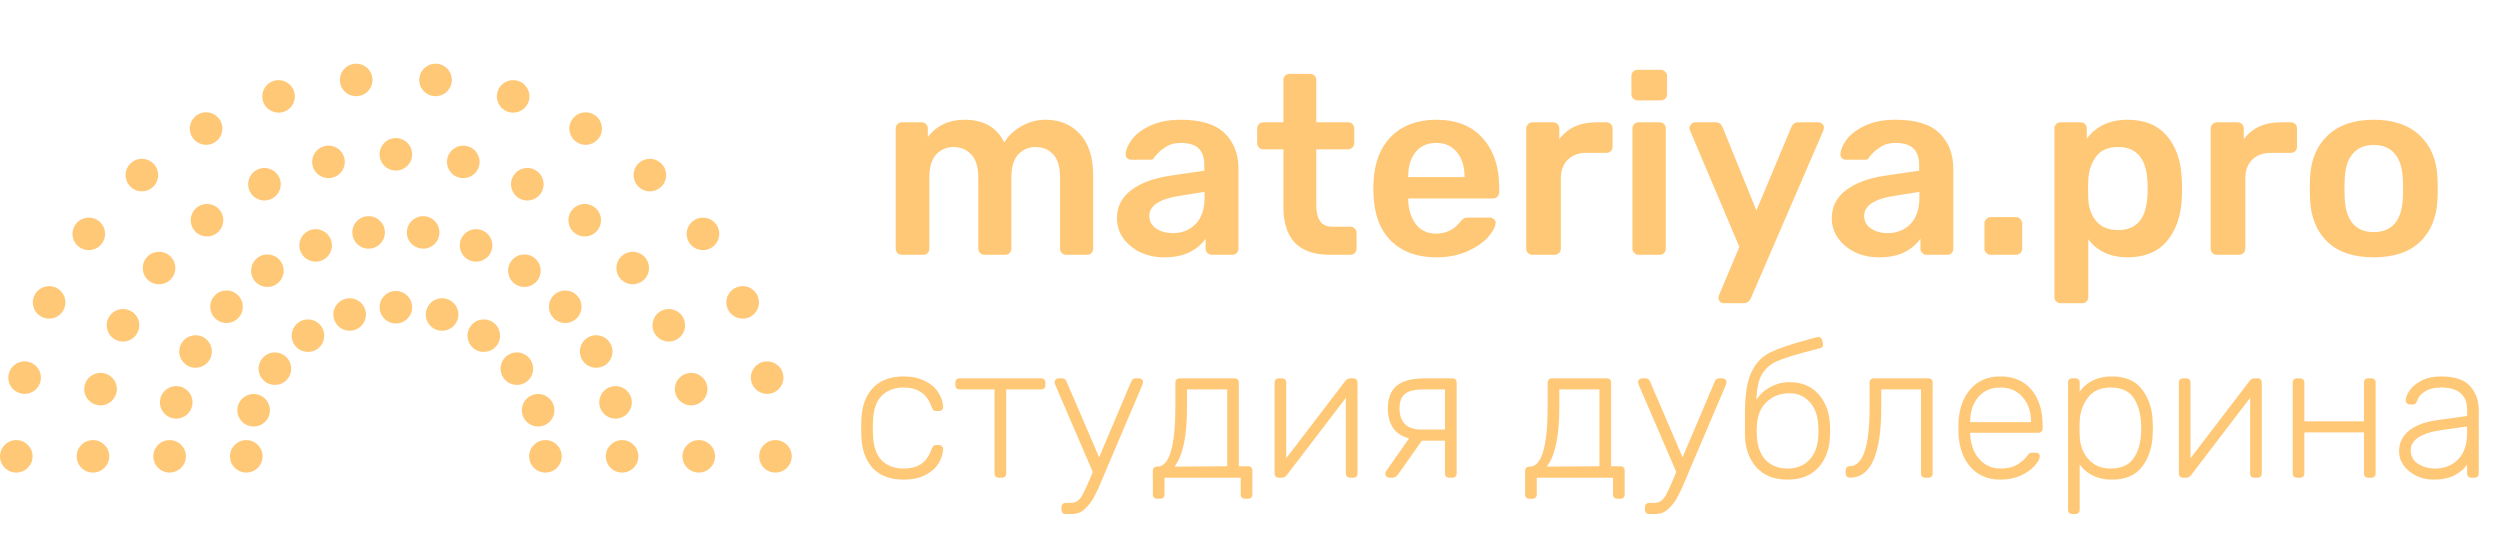 <?xml version="1.0" encoding="UTF-8"?> <svg xmlns="http://www.w3.org/2000/svg" viewBox="0 0 157.00 34.00" data-guides="{&quot;vertical&quot;:[],&quot;horizontal&quot;:[]}"><defs></defs><path fill="#ffc876" stroke="none" fill-opacity="1" stroke-width="1" stroke-opacity="1" color="rgb(51, 51, 51)" id="tSvg459df38980" title="Path 1" d="M48.699 29.678C48.134 29.678 47.676 29.221 47.676 28.658C47.676 28.094 48.134 27.638 48.699 27.638C49.264 27.638 49.722 28.094 49.722 28.658C49.722 29.221 49.264 29.678 48.699 29.678Z"></path><path fill="#ffc876" stroke="none" fill-opacity="1" stroke-width="1" stroke-opacity="1" color="rgb(51, 51, 51)" id="tSvg6bc024eba6" title="Path 2" d="M43.883 29.678C43.318 29.678 42.859 29.221 42.859 28.658C42.859 28.094 43.318 27.638 43.883 27.638C44.448 27.638 44.906 28.094 44.906 28.658C44.906 29.221 44.448 29.678 43.883 29.678Z"></path><path fill="#ffc876" stroke="none" fill-opacity="1" stroke-width="1" stroke-opacity="1" color="rgb(51, 51, 51)" id="tSvg976b23a9be" title="Path 3" d="M39.068 29.678C38.503 29.678 38.045 29.221 38.045 28.658C38.045 28.094 38.503 27.638 39.068 27.638C39.633 27.638 40.091 28.094 40.091 28.658C40.091 29.221 39.633 29.678 39.068 29.678Z"></path><path fill="#ffc876" stroke="none" fill-opacity="1" stroke-width="1" stroke-opacity="1" color="rgb(51, 51, 51)" id="tSvg16e9da6b3e0" title="Path 4" d="M34.254 29.678C33.689 29.678 33.23 29.221 33.23 28.658C33.23 28.094 33.689 27.638 34.254 27.638C34.819 27.638 35.277 28.094 35.277 28.658C35.277 29.221 34.819 29.678 34.254 29.678Z"></path><path fill="#ffc876" stroke="none" fill-opacity="1" stroke-width="1" stroke-opacity="1" color="rgb(51, 51, 51)" id="tSvgb64a299c51" title="Path 5" d="M34.111 26.734C33.573 26.908 32.996 26.615 32.822 26.079C32.647 25.543 32.941 24.968 33.479 24.793C34.016 24.619 34.593 24.913 34.768 25.449C34.942 25.984 34.648 26.56 34.111 26.734Z"></path><path fill="#ffc876" stroke="none" fill-opacity="1" stroke-width="1" stroke-opacity="1" color="rgb(51, 51, 51)" id="tSvg11f5ab46886" title="Path 6" d="M33.062 23.978C32.605 24.309 31.965 24.208 31.633 23.753C31.301 23.297 31.402 22.659 31.859 22.328C32.317 21.997 32.956 22.098 33.288 22.553C33.62 23.009 33.519 23.647 33.062 23.978Z"></path><path fill="#ffc876" stroke="none" fill-opacity="1" stroke-width="1" stroke-opacity="1" color="rgb(51, 51, 51)" id="tSvgb30f0b111e" title="Path 7" d="M31.21 21.681C30.878 22.137 30.238 22.238 29.781 21.907C29.324 21.576 29.223 20.938 29.555 20.482C29.887 20.026 30.527 19.925 30.984 20.256C31.441 20.587 31.543 21.226 31.21 21.681Z"></path><path fill="#ffc876" stroke="none" fill-opacity="1" stroke-width="1" stroke-opacity="1" color="rgb(51, 51, 51)" id="tSvg19114702227" title="Path 8" d="M28.736 20.066C28.562 20.602 27.985 20.895 27.447 20.721C26.91 20.547 26.616 19.972 26.791 19.436C26.965 18.9 27.542 18.607 28.08 18.781C28.617 18.954 28.911 19.53 28.736 20.066Z"></path><path fill="#ffc876" stroke="none" fill-opacity="1" stroke-width="1" stroke-opacity="1" color="rgb(51, 51, 51)" id="tSvg13adfee575c" title="Path 9" d="M25.884 19.293C25.884 19.856 25.426 20.313 24.861 20.313C24.296 20.313 23.838 19.856 23.838 19.293C23.838 18.73 24.296 18.273 24.861 18.273C25.426 18.273 25.884 18.73 25.884 19.293Z"></path><path fill="#ffc876" stroke="none" fill-opacity="1" stroke-width="1" stroke-opacity="1" color="rgb(51, 51, 51)" id="tSvgc05b40ea41" title="Path 10" d="M22.932 19.436C23.107 19.972 22.812 20.547 22.275 20.721C21.737 20.895 21.16 20.602 20.986 20.066C20.811 19.53 21.106 18.954 21.643 18.781C22.18 18.607 22.757 18.9 22.932 19.436Z"></path><path fill="#ffc876" stroke="none" fill-opacity="1" stroke-width="1" stroke-opacity="1" color="rgb(51, 51, 51)" id="tSvg172ea658189" title="Path 11" d="M20.167 20.482C20.499 20.938 20.398 21.576 19.941 21.907C19.484 22.238 18.844 22.137 18.512 21.681C18.18 21.226 18.281 20.587 18.738 20.256C19.195 19.925 19.835 20.026 20.167 20.482Z"></path><path fill="#ffc876" stroke="none" fill-opacity="1" stroke-width="1" stroke-opacity="1" color="rgb(51, 51, 51)" id="tSvg749ec8f616" title="Path 12" d="M17.864 22.328C18.322 22.659 18.423 23.297 18.091 23.753C17.759 24.208 17.119 24.309 16.662 23.978C16.205 23.647 16.104 23.009 16.436 22.553C16.767 22.098 17.408 21.997 17.864 22.328Z"></path><path fill="#ffc876" stroke="none" fill-opacity="1" stroke-width="1" stroke-opacity="1" color="rgb(51, 51, 51)" id="tSvgf3a1648851" title="Path 13" d="M16.244 24.793C16.781 24.968 17.076 25.543 16.901 26.079C16.726 26.615 16.149 26.908 15.611 26.734C15.074 26.56 14.78 25.984 14.955 25.449C15.13 24.913 15.707 24.619 16.244 24.793Z"></path><path fill="#ffc876" stroke="none" fill-opacity="1" stroke-width="1" stroke-opacity="1" color="rgb(51, 51, 51)" id="tSvg125e2a4ba66" title="Path 14" d="M15.467 27.638C16.032 27.638 16.49 28.094 16.49 28.658C16.49 29.221 16.032 29.678 15.467 29.678C14.902 29.678 14.443 29.221 14.443 28.658C14.443 28.094 14.902 27.638 15.467 27.638Z"></path><path fill="#ffc876" stroke="none" fill-opacity="1" stroke-width="1" stroke-opacity="1" color="rgb(51, 51, 51)" id="tSvg764dae16ee" title="Path 15" d="M38.901 26.259C38.352 26.393 37.798 26.06 37.663 25.512C37.528 24.965 37.863 24.413 38.412 24.278C38.96 24.143 39.514 24.478 39.65 25.024C39.785 25.571 39.45 26.124 38.901 26.259Z"></path><path fill="#ffc876" stroke="none" fill-opacity="1" stroke-width="1" stroke-opacity="1" color="rgb(51, 51, 51)" id="tSvg112421309ad" title="Path 16" d="M37.916 22.978C37.416 23.239 36.798 23.047 36.535 22.548C36.273 22.049 36.465 21.433 36.966 21.171C37.466 20.909 38.085 21.101 38.347 21.6C38.61 22.099 38.417 22.715 37.916 22.978Z"></path><path fill="#ffc876" stroke="none" fill-opacity="1" stroke-width="1" stroke-opacity="1" color="rgb(51, 51, 51)" id="tSvgc7290794ca" title="Path 17" d="M36.174 20.028C35.751 20.401 35.105 20.362 34.73 19.941C34.355 19.519 34.394 18.874 34.817 18.501C35.24 18.127 35.887 18.166 36.262 18.587C36.637 19.009 36.597 19.654 36.174 20.028Z"></path><path fill="#ffc876" stroke="none" fill-opacity="1" stroke-width="1" stroke-opacity="1" color="rgb(51, 51, 51)" id="tSvg346f67665f" title="Path 18" d="M33.773 17.579C33.452 18.043 32.815 18.16 32.35 17.839C31.885 17.519 31.768 16.884 32.089 16.42C32.41 15.957 33.048 15.84 33.512 16.16C33.977 16.48 34.094 17.116 33.773 17.579Z"></path><path fill="#ffc876" stroke="none" fill-opacity="1" stroke-width="1" stroke-opacity="1" color="rgb(51, 51, 51)" id="tSvg20f7eb3d9d" title="Path 19" d="M30.855 15.773C30.654 16.3 30.064 16.566 29.536 16.366C29.007 16.166 28.741 15.577 28.942 15.05C29.142 14.523 29.733 14.258 30.261 14.458C30.789 14.658 31.055 15.247 30.855 15.773Z"></path><path fill="#ffc876" stroke="none" fill-opacity="1" stroke-width="1" stroke-opacity="1" color="rgb(51, 51, 51)" id="tSvg16a62142448" title="Path 20" d="M27.59 14.719C27.521 15.278 27.012 15.676 26.45 15.608C25.89 15.54 25.491 15.032 25.558 14.473C25.627 13.913 26.136 13.515 26.697 13.583C27.258 13.651 27.658 14.159 27.59 14.719Z"></path><path fill="#ffc876" stroke="none" fill-opacity="1" stroke-width="1" stroke-opacity="1" color="rgb(51, 51, 51)" id="tSvg115ec85ef23" title="Path 21" d="M24.164 14.473C24.232 15.032 23.833 15.54 23.272 15.608C22.711 15.676 22.201 15.278 22.133 14.719C22.064 14.159 22.464 13.651 23.025 13.583C23.586 13.515 24.096 13.913 24.164 14.473Z"></path><path fill="#ffc876" stroke="none" fill-opacity="1" stroke-width="1" stroke-opacity="1" color="rgb(51, 51, 51)" id="tSvgfa2c3ee6eb" title="Path 22" d="M20.778 15.05C20.979 15.577 20.713 16.166 20.185 16.366C19.657 16.566 19.066 16.3 18.865 15.773C18.665 15.247 18.931 14.658 19.459 14.458C19.988 14.258 20.578 14.523 20.778 15.05Z"></path><path fill="#ffc876" stroke="none" fill-opacity="1" stroke-width="1" stroke-opacity="1" color="rgb(51, 51, 51)" id="tSvgd5898d1500" title="Path 23" d="M17.633 16.42C17.954 16.884 17.837 17.519 17.372 17.839C16.907 18.16 16.27 18.043 15.949 17.579C15.628 17.116 15.745 16.48 16.21 16.16C16.675 15.84 17.312 15.957 17.633 16.42Z"></path><path fill="#ffc876" stroke="none" fill-opacity="1" stroke-width="1" stroke-opacity="1" color="rgb(51, 51, 51)" id="tSvga256ed1fd5" title="Path 24" d="M14.905 18.501C15.328 18.874 15.367 19.519 14.992 19.941C14.618 20.362 13.971 20.401 13.548 20.028C13.125 19.654 13.086 19.009 13.46 18.587C13.835 18.166 14.482 18.127 14.905 18.501Z"></path><path fill="#ffc876" stroke="none" fill-opacity="1" stroke-width="1" stroke-opacity="1" color="rgb(51, 51, 51)" id="tSvgc3636bc1af" title="Path 25" d="M12.757 21.171C13.257 21.433 13.45 22.049 13.187 22.548C12.925 23.047 12.306 23.239 11.806 22.978C11.305 22.715 11.113 22.099 11.375 21.6C11.638 21.101 12.256 20.909 12.757 21.171Z"></path><path fill="#ffc876" stroke="none" fill-opacity="1" stroke-width="1" stroke-opacity="1" color="rgb(51, 51, 51)" id="tSvga8bb0a04a6" title="Path 26" d="M11.311 24.278C11.86 24.413 12.195 24.965 12.06 25.512C11.925 26.06 11.37 26.393 10.822 26.259C10.273 26.124 9.938 25.571 10.073 25.024C10.208 24.478 10.762 24.143 11.311 24.278Z"></path><path fill="#ffc876" stroke="none" fill-opacity="1" stroke-width="1" stroke-opacity="1" color="rgb(51, 51, 51)" id="tSvg11e3dbce106" title="Path 27" d="M10.652 27.638C11.217 27.638 11.675 28.094 11.675 28.658C11.675 29.221 11.217 29.678 10.652 29.678C10.087 29.678 9.629 29.221 9.629 28.658C9.629 28.094 10.087 27.638 10.652 27.638Z"></path><path fill="#ffc876" stroke="none" fill-opacity="1" stroke-width="1" stroke-opacity="1" color="rgb(51, 51, 51)" id="tSvgb78db05fbe" title="Path 28" d="M43.634 25.431C43.083 25.557 42.534 25.214 42.409 24.664C42.283 24.115 42.627 23.568 43.178 23.443C43.73 23.317 44.278 23.661 44.403 24.21C44.529 24.76 44.185 25.306 43.634 25.431Z"></path><path fill="#ffc876" stroke="none" fill-opacity="1" stroke-width="1" stroke-opacity="1" color="rgb(51, 51, 51)" id="tSvgb811fc9666" title="Path 29" d="M42.444 21.347C41.935 21.591 41.324 21.378 41.078 20.87C40.833 20.363 41.047 19.753 41.556 19.509C42.065 19.264 42.677 19.477 42.922 19.985C43.167 20.493 42.953 21.102 42.444 21.347Z"></path><path fill="#ffc876" stroke="none" fill-opacity="1" stroke-width="1" stroke-opacity="1" color="rgb(51, 51, 51)" id="tSvg158d6d6c507" title="Path 30" d="M40.372 17.63C39.93 17.981 39.286 17.909 38.934 17.469C38.582 17.028 38.655 16.386 39.096 16.035C39.538 15.684 40.182 15.756 40.534 16.197C40.886 16.637 40.814 17.279 40.372 17.63Z"></path><path fill="#ffc876" stroke="none" fill-opacity="1" stroke-width="1" stroke-opacity="1" color="rgb(51, 51, 51)" id="tSvg8e55bab4cb" title="Path 31" d="M37.52 14.465C37.168 14.905 36.524 14.977 36.083 14.627C35.641 14.275 35.568 13.633 35.921 13.193C36.273 12.752 36.917 12.68 37.358 13.031C37.8 13.383 37.872 14.024 37.52 14.465Z"></path><path fill="#ffc876" stroke="none" fill-opacity="1" stroke-width="1" stroke-opacity="1" color="rgb(51, 51, 51)" id="tSvg138aa9f7bb1" title="Path 32" d="M34.037 12.012C33.791 12.52 33.18 12.733 32.671 12.489C32.162 12.244 31.948 11.635 32.193 11.127C32.438 10.619 33.05 10.406 33.559 10.65C34.068 10.895 34.282 11.504 34.037 12.012Z"></path><path fill="#ffc876" stroke="none" fill-opacity="1" stroke-width="1" stroke-opacity="1" color="rgb(51, 51, 51)" id="tSvg6e351ff3ff" title="Path 33" d="M30.091 10.394C29.965 10.943 29.417 11.286 28.866 11.161C28.315 11.036 27.971 10.489 28.096 9.939C28.222 9.39 28.771 9.047 29.321 9.172C29.872 9.298 30.217 9.844 30.091 10.394Z"></path><path fill="#ffc876" stroke="none" fill-opacity="1" stroke-width="1" stroke-opacity="1" color="rgb(51, 51, 51)" id="tSvgc949fa9b2f" title="Path 34" d="M25.884 9.691C25.884 10.255 25.426 10.711 24.861 10.711C24.296 10.711 23.838 10.255 23.838 9.691C23.838 9.127 24.296 8.671 24.861 8.671C25.426 8.671 25.884 9.127 25.884 9.691Z"></path><path fill="#ffc876" stroke="none" fill-opacity="1" stroke-width="1" stroke-opacity="1" color="rgb(51, 51, 51)" id="tSvg11073080791" title="Path 35" d="M21.626 9.939C21.752 10.489 21.407 11.036 20.856 11.161C20.305 11.286 19.757 10.943 19.631 10.394C19.505 9.844 19.85 9.298 20.401 9.172C20.952 9.047 21.501 9.39 21.626 9.939Z"></path><path fill="#ffc876" stroke="none" fill-opacity="1" stroke-width="1" stroke-opacity="1" color="rgb(51, 51, 51)" id="tSvge54fee7568" title="Path 36" d="M17.529 11.127C17.775 11.635 17.561 12.244 17.052 12.489C16.542 12.733 15.931 12.52 15.685 12.012C15.44 11.504 15.655 10.895 16.164 10.65C16.672 10.406 17.284 10.619 17.529 11.127Z"></path><path fill="#ffc876" stroke="none" fill-opacity="1" stroke-width="1" stroke-opacity="1" color="rgb(51, 51, 51)" id="tSvg5ba112e612" title="Path 37" d="M13.8 13.193C14.152 13.633 14.079 14.275 13.638 14.627C13.196 14.977 12.552 14.905 12.2 14.465C11.848 14.024 11.92 13.383 12.362 13.031C12.804 12.68 13.447 12.752 13.8 13.193Z"></path><path fill="#ffc876" stroke="none" fill-opacity="1" stroke-width="1" stroke-opacity="1" color="rgb(51, 51, 51)" id="tSvg611066cf5d" title="Path 38" d="M10.626 16.035C11.068 16.386 11.14 17.028 10.788 17.469C10.436 17.909 9.792 17.981 9.35 17.63C8.909 17.279 8.836 16.637 9.188 16.197C9.54 15.756 10.184 15.684 10.626 16.035Z"></path><path fill="#ffc876" stroke="none" fill-opacity="1" stroke-width="1" stroke-opacity="1" color="rgb(51, 51, 51)" id="tSvga5a1f66a07" title="Path 39" d="M8.167 19.509C8.675 19.753 8.89 20.363 8.644 20.87C8.399 21.378 7.787 21.591 7.279 21.347C6.77 21.102 6.556 20.493 6.801 19.985C7.046 19.477 7.657 19.264 8.167 19.509Z"></path><path fill="#ffc876" stroke="none" fill-opacity="1" stroke-width="1" stroke-opacity="1" color="rgb(51, 51, 51)" id="tSvg1775ed7e864" title="Path 40" d="M6.542 23.443C7.093 23.568 7.438 24.115 7.312 24.664C7.186 25.214 6.638 25.557 6.087 25.431C5.536 25.306 5.191 24.76 5.317 24.21C5.442 23.661 5.991 23.317 6.542 23.443Z"></path><path fill="#ffc876" stroke="none" fill-opacity="1" stroke-width="1" stroke-opacity="1" color="rgb(51, 51, 51)" id="tSvg861a767ce5" title="Path 41" d="M5.837 27.638C6.402 27.638 6.861 28.094 6.861 28.658C6.861 29.221 6.402 29.678 5.837 29.678C5.272 29.678 4.814 29.221 4.814 28.658C4.814 28.094 5.272 27.638 5.837 27.638Z"></path><path fill="#ffc876" stroke="none" fill-opacity="1" stroke-width="1" stroke-opacity="1" color="rgb(51, 51, 51)" id="tSvgd81c99569d" title="Path 42" d="M48.391 24.713C47.838 24.83 47.295 24.479 47.177 23.927C47.059 23.377 47.412 22.835 47.965 22.718C48.518 22.601 49.061 22.952 49.178 23.504C49.296 24.054 48.943 24.596 48.391 24.713Z"></path><path fill="#ffc876" stroke="none" fill-opacity="1" stroke-width="1" stroke-opacity="1" color="rgb(51, 51, 51)" id="tSvg9305cdb19f" title="Path 43" d="M47.055 19.922C46.538 20.151 45.934 19.92 45.704 19.405C45.474 18.89 45.706 18.287 46.223 18.058C46.739 17.829 47.343 18.06 47.573 18.575C47.803 19.09 47.571 19.693 47.055 19.922Z"></path><path fill="#ffc876" stroke="none" fill-opacity="1" stroke-width="1" stroke-opacity="1" color="rgb(51, 51, 51)" id="tSvg3c0e79c2c0" title="Path 44" d="M44.747 15.513C44.29 15.844 43.651 15.743 43.319 15.287C42.986 14.831 43.087 14.193 43.545 13.862C44.002 13.531 44.642 13.632 44.974 14.088C45.306 14.543 45.205 15.181 44.747 15.513Z"></path><path fill="#ffc876" stroke="none" fill-opacity="1" stroke-width="1" stroke-opacity="1" color="rgb(51, 51, 51)" id="tSvg16b9349bf5c" title="Path 45" d="M41.572 11.677C41.194 12.096 40.547 12.13 40.127 11.753C39.708 11.376 39.674 10.731 40.051 10.312C40.43 9.893 41.077 9.86 41.497 10.237C41.917 10.613 41.95 11.259 41.572 11.677Z"></path><path fill="#ffc876" stroke="none" fill-opacity="1" stroke-width="1" stroke-opacity="1" color="rgb(51, 51, 51)" id="tSvg8f6eb8949c" title="Path 46" d="M37.665 8.584C37.383 9.072 36.757 9.239 36.267 8.957C35.778 8.676 35.611 8.052 35.893 7.564C36.176 7.076 36.801 6.909 37.29 7.19C37.78 7.472 37.948 8.096 37.665 8.584Z"></path><path fill="#ffc876" stroke="none" fill-opacity="1" stroke-width="1" stroke-opacity="1" color="rgb(51, 51, 51)" id="tSvg1255e1b4c6" title="Path 47" d="M33.2 6.369C33.025 6.904 32.448 7.198 31.91 7.024C31.373 6.85 31.079 6.274 31.253 5.739C31.428 5.203 32.005 4.91 32.542 5.083C33.08 5.258 33.374 5.833 33.2 6.369Z"></path><path fill="#ffc876" stroke="none" fill-opacity="1" stroke-width="1" stroke-opacity="1" color="rgb(51, 51, 51)" id="tSvgbdf8c4a620" title="Path 48" d="M28.371 5.127C28.311 5.687 27.808 6.094 27.246 6.034C26.684 5.976 26.276 5.474 26.336 4.913C26.395 4.353 26.898 3.947 27.46 4.006C28.022 4.064 28.43 4.566 28.371 5.127Z"></path><path fill="#ffc876" stroke="none" fill-opacity="1" stroke-width="1" stroke-opacity="1" color="rgb(51, 51, 51)" id="tSvg11ee2398a61" title="Path 49" d="M23.386 4.913C23.445 5.474 23.037 5.976 22.475 6.034C21.913 6.094 21.41 5.687 21.351 5.127C21.292 4.566 21.7 4.064 22.262 4.006C22.824 3.947 23.327 4.353 23.386 4.913Z"></path><path fill="#ffc876" stroke="none" fill-opacity="1" stroke-width="1" stroke-opacity="1" color="rgb(51, 51, 51)" id="tSvg18eda824279" title="Path 50" d="M18.467 5.739C18.642 6.274 18.348 6.85 17.811 7.024C17.273 7.198 16.696 6.904 16.521 6.369C16.346 5.833 16.641 5.258 17.178 5.083C17.716 4.91 18.293 5.203 18.467 5.739Z"></path><path fill="#ffc876" stroke="none" fill-opacity="1" stroke-width="1" stroke-opacity="1" color="rgb(51, 51, 51)" id="tSvg17e9e7d42e1" title="Path 51" d="M13.829 7.564C14.112 8.052 13.944 8.676 13.455 8.957C12.965 9.239 12.34 9.072 12.057 8.584C11.774 8.096 11.942 7.472 12.432 7.19C12.921 6.909 13.547 7.076 13.829 7.564Z"></path><path fill="#ffc876" stroke="none" fill-opacity="1" stroke-width="1" stroke-opacity="1" color="rgb(51, 51, 51)" id="tSvg17e50335d6" title="Path 52" d="M9.67 10.312C10.049 10.731 10.015 11.376 9.595 11.753C9.175 12.13 8.528 12.096 8.149 11.677C7.771 11.259 7.805 10.613 8.226 10.237C8.645 9.86 9.292 9.893 9.67 10.312Z"></path><path fill="#ffc876" stroke="none" fill-opacity="1" stroke-width="1" stroke-opacity="1" color="rgb(51, 51, 51)" id="tSvgd66f1c86fd" title="Path 53" d="M6.177 13.862C6.635 14.193 6.736 14.831 6.404 15.287C6.072 15.743 5.432 15.844 4.975 15.513C4.517 15.181 4.416 14.543 4.748 14.088C5.08 13.632 5.72 13.531 6.177 13.862Z"></path><path fill="#ffc876" stroke="none" fill-opacity="1" stroke-width="1" stroke-opacity="1" color="rgb(51, 51, 51)" id="tSvg107363e76f1" title="Path 54" d="M3.5 18.058C4.016 18.287 4.249 18.89 4.018 19.405C3.789 19.92 3.184 20.151 2.668 19.922C2.152 19.693 1.919 19.09 2.149 18.575C2.379 18.06 2.984 17.829 3.5 18.058Z"></path><path fill="#ffc876" stroke="none" fill-opacity="1" stroke-width="1" stroke-opacity="1" color="rgb(51, 51, 51)" id="tSvge7ecee52a4" title="Path 55" d="M1.758 22.718C2.31 22.835 2.663 23.377 2.546 23.927C2.428 24.479 1.885 24.83 1.332 24.713C0.779 24.596 0.427 24.054 0.544 23.504C0.662 22.952 1.205 22.601 1.758 22.718Z"></path><path fill="#ffc876" stroke="none" fill-opacity="1" stroke-width="1" stroke-opacity="1" color="rgb(51, 51, 51)" id="tSvg584f97ba4c" title="Path 56" d="M1.023 27.638C1.589 27.638 2.046 28.094 2.046 28.658C2.046 29.221 1.589 29.678 1.023 29.678C0.458 29.678 0 29.221 0 28.658C0 28.094 0.458 27.638 1.023 27.638Z"></path><path fill="#ffc876" stroke="none" fill-opacity="1" stroke-width="1" stroke-opacity="1" color="rgb(51, 51, 51)" id="tSvgb2e1ed0596" title="Path 57" d="M56.635 16C56.529 16 56.438 15.963 56.363 15.888C56.289 15.813 56.251 15.723 56.251 15.616C56.251 13.099 56.251 10.581 56.251 8.064C56.251 7.957 56.289 7.867 56.363 7.792C56.438 7.717 56.529 7.68 56.635 7.68C57.051 7.68 57.467 7.68 57.883 7.68C57.99 7.68 58.081 7.717 58.155 7.792C58.23 7.867 58.267 7.957 58.267 8.064C58.267 8.245 58.267 8.427 58.267 8.608C58.822 7.883 59.595 7.52 60.587 7.52C61.771 7.52 62.598 7.995 63.067 8.944C63.323 8.517 63.686 8.176 64.155 7.92C64.625 7.653 65.131 7.52 65.675 7.52C66.55 7.52 67.265 7.819 67.819 8.416C68.374 9.013 68.651 9.883 68.651 11.024C68.651 12.555 68.651 14.085 68.651 15.616C68.651 15.723 68.614 15.813 68.539 15.888C68.475 15.963 68.385 16 68.267 16C67.83 16 67.393 16 66.955 16C66.849 16 66.758 15.963 66.683 15.888C66.609 15.813 66.571 15.723 66.571 15.616C66.571 14.128 66.571 12.64 66.571 11.152C66.571 10.48 66.427 9.995 66.139 9.696C65.862 9.387 65.489 9.232 65.019 9.232C64.603 9.232 64.246 9.387 63.947 9.696C63.659 10.005 63.515 10.491 63.515 11.152C63.515 12.64 63.515 14.128 63.515 15.616C63.515 15.723 63.478 15.813 63.403 15.888C63.329 15.963 63.238 16 63.131 16C62.694 16 62.257 16 61.819 16C61.713 16 61.622 15.963 61.547 15.888C61.473 15.813 61.435 15.723 61.435 15.616C61.435 14.128 61.435 12.64 61.435 11.152C61.435 10.48 61.286 9.995 60.987 9.696C60.699 9.387 60.331 9.232 59.883 9.232C59.457 9.232 59.094 9.387 58.795 9.696C58.507 10.005 58.363 10.491 58.363 11.152C58.363 12.64 58.363 14.128 58.363 15.616C58.363 15.723 58.326 15.813 58.251 15.888C58.177 15.963 58.086 16 57.979 16C57.531 16 57.083 16 56.635 16ZM73.105 16.16C72.561 16.16 72.059 16.053 71.601 15.84C71.153 15.616 70.796 15.317 70.529 14.944C70.273 14.571 70.145 14.16 70.145 13.712C70.145 12.987 70.438 12.4 71.025 11.952C71.612 11.504 72.417 11.2 73.441 11.04C74.171 10.933 74.902 10.827 75.633 10.72C75.633 10.608 75.633 10.496 75.633 10.384C75.633 9.915 75.516 9.563 75.281 9.328C75.046 9.093 74.668 8.976 74.145 8.976C73.793 8.976 73.505 9.045 73.281 9.184C73.067 9.312 72.897 9.44 72.769 9.568C72.641 9.707 72.555 9.797 72.513 9.84C72.47 9.968 72.39 10.032 72.273 10.032C71.862 10.032 71.451 10.032 71.041 10.032C70.945 10.032 70.859 10 70.785 9.936C70.721 9.872 70.689 9.787 70.689 9.68C70.7 9.413 70.828 9.109 71.073 8.768C71.329 8.427 71.718 8.133 72.241 7.888C72.763 7.643 73.403 7.52 74.161 7.52C75.419 7.52 76.337 7.803 76.913 8.368C77.489 8.933 77.777 9.675 77.777 10.592C77.777 12.267 77.777 13.941 77.777 15.616C77.777 15.723 77.74 15.813 77.665 15.888C77.601 15.963 77.51 16 77.393 16C76.961 16 76.529 16 76.097 16C75.99 16 75.9 15.963 75.825 15.888C75.75 15.813 75.713 15.723 75.713 15.616C75.713 15.408 75.713 15.2 75.713 14.992C75.478 15.333 75.142 15.616 74.705 15.84C74.278 16.053 73.745 16.16 73.105 16.16ZM73.649 14.64C74.236 14.64 74.716 14.448 75.089 14.064C75.462 13.68 75.649 13.12 75.649 12.384C75.649 12.272 75.649 12.16 75.649 12.048C75.115 12.133 74.582 12.219 74.049 12.304C73.43 12.4 72.961 12.555 72.641 12.768C72.332 12.981 72.177 13.243 72.177 13.552C72.177 13.893 72.321 14.16 72.609 14.352C72.897 14.544 73.243 14.64 73.649 14.64ZM83.511 16C82.541 16 81.81 15.749 81.319 15.248C80.839 14.736 80.599 13.989 80.599 13.008C80.599 11.797 80.599 10.587 80.599 9.376C80.178 9.376 79.757 9.376 79.335 9.376C79.229 9.376 79.138 9.339 79.063 9.264C78.989 9.179 78.951 9.083 78.951 8.976C78.951 8.672 78.951 8.368 78.951 8.064C78.951 7.957 78.989 7.867 79.063 7.792C79.138 7.717 79.229 7.68 79.335 7.68C79.757 7.68 80.178 7.68 80.599 7.68C80.599 6.795 80.599 5.909 80.599 5.024C80.599 4.907 80.637 4.816 80.711 4.752C80.786 4.677 80.877 4.64 80.983 4.64C81.415 4.64 81.847 4.64 82.279 4.64C82.397 4.64 82.487 4.677 82.551 4.752C82.626 4.816 82.663 4.907 82.663 5.024C82.663 5.909 82.663 6.795 82.663 7.68C83.33 7.68 83.997 7.68 84.663 7.68C84.781 7.68 84.871 7.717 84.935 7.792C85.01 7.856 85.047 7.947 85.047 8.064C85.047 8.368 85.047 8.672 85.047 8.976C85.047 9.093 85.01 9.189 84.935 9.264C84.861 9.339 84.77 9.376 84.663 9.376C83.997 9.376 83.33 9.376 82.663 9.376C82.663 10.533 82.663 11.691 82.663 12.848C82.663 13.307 82.743 13.653 82.903 13.888C83.063 14.123 83.33 14.24 83.703 14.24C84.071 14.24 84.439 14.24 84.807 14.24C84.914 14.24 85.005 14.277 85.079 14.352C85.154 14.427 85.191 14.517 85.191 14.624C85.191 14.955 85.191 15.285 85.191 15.616C85.191 15.723 85.154 15.813 85.079 15.888C85.015 15.963 84.925 16 84.807 16C84.375 16 83.943 16 83.511 16ZM90.195 16.16C89.011 16.16 88.067 15.819 87.363 15.136C86.669 14.443 86.301 13.472 86.259 12.224C86.253 12.091 86.248 11.957 86.243 11.824C86.248 11.691 86.253 11.557 86.259 11.424C86.312 10.208 86.685 9.253 87.379 8.56C88.083 7.867 89.021 7.52 90.195 7.52C91.453 7.52 92.424 7.904 93.107 8.672C93.8 9.44 94.147 10.464 94.147 11.744C94.147 11.856 94.147 11.968 94.147 12.08C94.147 12.187 94.109 12.277 94.035 12.352C93.96 12.427 93.864 12.464 93.747 12.464C91.976 12.464 90.205 12.464 88.435 12.464C88.435 12.507 88.435 12.549 88.435 12.592C88.456 13.179 88.616 13.675 88.915 14.08C89.224 14.475 89.645 14.672 90.179 14.672C90.808 14.672 91.315 14.427 91.699 13.936C91.795 13.819 91.869 13.744 91.923 13.712C91.987 13.68 92.077 13.664 92.195 13.664C92.653 13.664 93.112 13.664 93.571 13.664C93.667 13.664 93.747 13.696 93.811 13.76C93.885 13.813 93.923 13.883 93.923 13.968C93.923 14.224 93.768 14.528 93.459 14.88C93.16 15.221 92.728 15.52 92.163 15.776C91.597 16.032 90.941 16.16 90.195 16.16ZM91.971 11.12C91.971 11.104 91.971 11.088 91.971 11.072C91.971 10.443 91.811 9.936 91.491 9.552C91.181 9.168 90.749 8.976 90.195 8.976C89.64 8.976 89.208 9.168 88.899 9.552C88.589 9.936 88.435 10.443 88.435 11.072C88.435 11.088 88.435 11.104 88.435 11.12C89.613 11.12 90.792 11.12 91.971 11.12ZM96.229 16C96.122 16 96.032 15.963 95.957 15.888C95.882 15.813 95.845 15.723 95.845 15.616C95.845 13.104 95.845 10.592 95.845 8.08C95.845 7.973 95.882 7.883 95.957 7.808C96.032 7.723 96.122 7.68 96.229 7.68C96.661 7.68 97.093 7.68 97.525 7.68C97.642 7.68 97.738 7.717 97.813 7.792C97.888 7.867 97.925 7.963 97.925 8.08C97.925 8.299 97.925 8.517 97.925 8.736C98.181 8.395 98.501 8.133 98.885 7.952C99.28 7.771 99.728 7.68 100.229 7.68C100.448 7.68 100.666 7.68 100.885 7.68C101.002 7.68 101.093 7.717 101.157 7.792C101.232 7.856 101.269 7.947 101.269 8.064C101.269 8.448 101.269 8.832 101.269 9.216C101.269 9.323 101.232 9.413 101.157 9.488C101.093 9.563 101.002 9.6 100.885 9.6C100.469 9.6 100.053 9.6 99.637 9.6C99.136 9.6 98.741 9.744 98.453 10.032C98.165 10.32 98.021 10.715 98.021 11.216C98.021 12.683 98.021 14.149 98.021 15.616C98.021 15.723 97.984 15.813 97.909 15.888C97.834 15.963 97.738 16 97.621 16C97.157 16 96.693 16 96.229 16ZM102.837 6.304C102.73 6.304 102.64 6.267 102.565 6.192C102.49 6.117 102.453 6.027 102.453 5.92C102.453 5.536 102.453 5.152 102.453 4.768C102.453 4.661 102.49 4.571 102.565 4.496C102.64 4.421 102.73 4.384 102.837 4.384C103.322 4.384 103.808 4.384 104.293 4.384C104.4 4.384 104.49 4.421 104.565 4.496C104.65 4.571 104.693 4.661 104.693 4.768C104.693 5.152 104.693 5.536 104.693 5.92C104.693 6.027 104.656 6.117 104.581 6.192C104.506 6.267 104.41 6.304 104.293 6.304C103.808 6.304 103.322 6.304 102.837 6.304ZM102.901 16C102.794 16 102.704 15.963 102.629 15.888C102.554 15.813 102.517 15.723 102.517 15.616C102.517 13.099 102.517 10.581 102.517 8.064C102.517 7.957 102.554 7.867 102.629 7.792C102.704 7.717 102.794 7.68 102.901 7.68C103.344 7.68 103.786 7.68 104.229 7.68C104.346 7.68 104.437 7.717 104.501 7.792C104.576 7.856 104.613 7.947 104.613 8.064C104.613 10.581 104.613 13.099 104.613 15.616C104.613 15.723 104.576 15.813 104.501 15.888C104.437 15.963 104.346 16 104.229 16C103.786 16 103.344 16 102.901 16ZM108.24 19.04C108.154 19.04 108.08 19.008 108.016 18.944C107.952 18.88 107.92 18.805 107.92 18.72C107.92 18.624 107.941 18.539 107.984 18.464C108.4 17.477 108.816 16.491 109.232 15.504C108.208 13.088 107.184 10.672 106.16 8.256C106.117 8.16 106.096 8.085 106.096 8.032C106.106 7.936 106.144 7.856 106.208 7.792C106.272 7.717 106.352 7.68 106.448 7.68C106.88 7.68 107.312 7.68 107.744 7.68C107.946 7.68 108.09 7.781 108.176 7.984C108.885 9.728 109.595 11.472 110.304 13.216C111.035 11.472 111.765 9.728 112.496 7.984C112.581 7.781 112.725 7.68 112.928 7.68C113.355 7.68 113.781 7.68 114.208 7.68C114.293 7.68 114.368 7.712 114.432 7.776C114.506 7.84 114.544 7.915 114.544 8C114.544 8.075 114.522 8.16 114.48 8.256C112.971 11.749 111.461 15.243 109.952 18.736C109.856 18.939 109.706 19.04 109.504 19.04C109.083 19.04 108.661 19.04 108.24 19.04ZM117.995 16.16C117.451 16.16 116.95 16.053 116.491 15.84C116.043 15.616 115.686 15.317 115.419 14.944C115.163 14.571 115.035 14.16 115.035 13.712C115.035 12.987 115.329 12.4 115.915 11.952C116.502 11.504 117.307 11.2 118.331 11.04C119.062 10.933 119.792 10.827 120.523 10.72C120.523 10.608 120.523 10.496 120.523 10.384C120.523 9.915 120.406 9.563 120.171 9.328C119.937 9.093 119.558 8.976 119.035 8.976C118.683 8.976 118.395 9.045 118.171 9.184C117.958 9.312 117.787 9.44 117.659 9.568C117.531 9.707 117.446 9.797 117.403 9.84C117.361 9.968 117.281 10.032 117.163 10.032C116.752 10.032 116.342 10.032 115.931 10.032C115.835 10.032 115.75 10 115.675 9.936C115.611 9.872 115.579 9.787 115.579 9.68C115.59 9.413 115.718 9.109 115.963 8.768C116.219 8.427 116.609 8.133 117.131 7.888C117.654 7.643 118.294 7.52 119.051 7.52C120.31 7.52 121.227 7.803 121.803 8.368C122.379 8.933 122.667 9.675 122.667 10.592C122.667 12.267 122.667 13.941 122.667 15.616C122.667 15.723 122.63 15.813 122.555 15.888C122.491 15.963 122.401 16 122.283 16C121.851 16 121.419 16 120.987 16C120.881 16 120.79 15.963 120.715 15.888C120.641 15.813 120.603 15.723 120.603 15.616C120.603 15.408 120.603 15.2 120.603 14.992C120.369 15.333 120.033 15.616 119.595 15.84C119.169 16.053 118.635 16.16 117.995 16.16ZM118.539 14.64C119.126 14.64 119.606 14.448 119.979 14.064C120.353 13.68 120.539 13.12 120.539 12.384C120.539 12.272 120.539 12.16 120.539 12.048C120.006 12.133 119.472 12.219 118.939 12.304C118.321 12.4 117.851 12.555 117.531 12.768C117.222 12.981 117.067 13.243 117.067 13.552C117.067 13.893 117.211 14.16 117.499 14.352C117.787 14.544 118.134 14.64 118.539 14.64ZM125.008 16C124.901 16 124.811 15.963 124.736 15.888C124.661 15.813 124.624 15.723 124.624 15.616C124.624 15.088 124.624 14.56 124.624 14.032C124.624 13.925 124.661 13.835 124.736 13.76C124.811 13.675 124.901 13.632 125.008 13.632C125.541 13.632 126.075 13.632 126.608 13.632C126.715 13.632 126.805 13.675 126.88 13.76C126.955 13.835 126.992 13.925 126.992 14.032C126.992 14.56 126.992 15.088 126.992 15.616C126.992 15.723 126.955 15.813 126.88 15.888C126.805 15.963 126.715 16 126.608 16C126.075 16 125.541 16 125.008 16ZM129.401 19.04C129.295 19.04 129.204 19.003 129.129 18.928C129.055 18.864 129.017 18.773 129.017 18.656C129.017 15.125 129.017 11.595 129.017 8.064C129.017 7.947 129.055 7.856 129.129 7.792C129.204 7.717 129.295 7.68 129.401 7.68C129.822 7.68 130.244 7.68 130.665 7.68C130.783 7.68 130.873 7.717 130.937 7.792C131.012 7.856 131.049 7.947 131.049 8.064C131.049 8.277 131.049 8.491 131.049 8.704C131.647 7.915 132.5 7.52 133.609 7.52C134.687 7.52 135.513 7.861 136.089 8.544C136.665 9.216 136.975 10.128 137.017 11.28C137.028 11.408 137.033 11.595 137.033 11.84C137.033 12.096 137.028 12.288 137.017 12.416C136.975 13.536 136.665 14.443 136.089 15.136C135.513 15.819 134.687 16.16 133.609 16.16C132.532 16.16 131.711 15.781 131.145 15.024C131.145 16.235 131.145 17.445 131.145 18.656C131.145 18.773 131.108 18.864 131.033 18.928C130.969 19.003 130.879 19.04 130.761 19.04C130.308 19.04 129.854 19.04 129.401 19.04ZM133.017 14.448C134.169 14.448 134.783 13.739 134.857 12.32C134.868 12.213 134.873 12.053 134.873 11.84C134.873 11.627 134.868 11.467 134.857 11.36C134.783 9.941 134.169 9.232 133.017 9.232C132.399 9.232 131.94 9.429 131.641 9.824C131.343 10.219 131.177 10.704 131.145 11.28C131.14 11.483 131.134 11.685 131.129 11.888C131.134 12.096 131.14 12.304 131.145 12.512C131.167 13.045 131.332 13.504 131.641 13.888C131.961 14.261 132.42 14.448 133.017 14.448ZM139.213 16C139.107 16 139.016 15.963 138.941 15.888C138.867 15.813 138.829 15.723 138.829 15.616C138.829 13.104 138.829 10.592 138.829 8.08C138.829 7.973 138.867 7.883 138.941 7.808C139.016 7.723 139.107 7.68 139.213 7.68C139.645 7.68 140.077 7.68 140.509 7.68C140.627 7.68 140.723 7.717 140.797 7.792C140.872 7.867 140.909 7.963 140.909 8.08C140.909 8.299 140.909 8.517 140.909 8.736C141.165 8.395 141.485 8.133 141.869 7.952C142.264 7.771 142.712 7.68 143.213 7.68C143.432 7.68 143.65 7.68 143.869 7.68C143.987 7.68 144.077 7.717 144.141 7.792C144.216 7.856 144.253 7.947 144.253 8.064C144.253 8.448 144.253 8.832 144.253 9.216C144.253 9.323 144.216 9.413 144.141 9.488C144.077 9.563 143.987 9.6 143.869 9.6C143.453 9.6 143.037 9.6 142.621 9.6C142.12 9.6 141.725 9.744 141.437 10.032C141.149 10.32 141.005 10.715 141.005 11.216C141.005 12.683 141.005 14.149 141.005 15.616C141.005 15.723 140.968 15.813 140.893 15.888C140.819 15.963 140.723 16 140.605 16C140.141 16 139.677 16 139.213 16ZM149.072 16.16C147.824 16.16 146.859 15.84 146.176 15.2C145.493 14.549 145.125 13.664 145.072 12.544C145.067 12.309 145.061 12.075 145.056 11.84C145.061 11.605 145.067 11.371 145.072 11.136C145.125 10.027 145.499 9.147 146.192 8.496C146.885 7.845 147.845 7.52 149.072 7.52C150.299 7.52 151.259 7.845 151.952 8.496C152.645 9.147 153.019 10.027 153.072 11.136C153.083 11.264 153.088 11.499 153.088 11.84C153.088 12.181 153.083 12.416 153.072 12.544C153.019 13.664 152.651 14.549 151.968 15.2C151.285 15.84 150.32 16.16 149.072 16.16ZM149.072 14.576C149.637 14.576 150.075 14.4 150.384 14.048C150.693 13.685 150.864 13.157 150.896 12.464C150.907 12.357 150.912 12.149 150.912 11.84C150.912 11.531 150.907 11.323 150.896 11.216C150.864 10.523 150.693 10 150.384 9.648C150.075 9.285 149.637 9.104 149.072 9.104C148.507 9.104 148.069 9.285 147.76 9.648C147.451 10 147.28 10.523 147.248 11.216C147.243 11.424 147.237 11.632 147.232 11.84C147.237 12.048 147.243 12.256 147.248 12.464C147.28 13.157 147.451 13.685 147.76 14.048C148.069 14.4 148.507 14.576 149.072 14.576Z"></path><path fill="#ffc876" stroke="none" fill-opacity="1" stroke-width="1" stroke-opacity="1" color="rgb(51, 51, 51)" id="tSvga436527bd5" title="Path 58" d="M56.744 30.12C55.912 30.12 55.268 29.88 54.812 29.4C54.356 28.912 54.116 28.232 54.092 27.36C54.088 27.2 54.084 27.04 54.08 26.88C54.084 26.72 54.088 26.56 54.092 26.4C54.116 25.528 54.356 24.852 54.812 24.372C55.268 23.884 55.912 23.64 56.744 23.64C57.272 23.64 57.72 23.736 58.088 23.928C58.464 24.112 58.744 24.352 58.928 24.648C59.112 24.936 59.212 25.236 59.228 25.548C59.236 25.62 59.212 25.684 59.156 25.74C59.1 25.788 59.036 25.812 58.964 25.812C58.908 25.812 58.852 25.812 58.796 25.812C58.716 25.812 58.656 25.796 58.616 25.764C58.584 25.724 58.548 25.656 58.508 25.56C58.348 25.12 58.124 24.808 57.836 24.624C57.548 24.432 57.184 24.336 56.744 24.336C56.168 24.336 55.708 24.512 55.364 24.864C55.028 25.208 54.848 25.74 54.824 26.46C54.82 26.6 54.816 26.74 54.812 26.88C54.816 27.02 54.82 27.16 54.824 27.3C54.848 28.02 55.028 28.556 55.364 28.908C55.708 29.252 56.168 29.424 56.744 29.424C57.184 29.424 57.548 29.332 57.836 29.148C58.124 28.956 58.348 28.64 58.508 28.2C58.548 28.104 58.584 28.04 58.616 28.008C58.656 27.968 58.716 27.948 58.796 27.948C58.852 27.948 58.908 27.948 58.964 27.948C59.036 27.948 59.1 27.976 59.156 28.032C59.212 28.08 59.236 28.14 59.228 28.212C59.212 28.524 59.112 28.828 58.928 29.124C58.744 29.412 58.464 29.652 58.088 29.844C57.72 30.028 57.272 30.12 56.744 30.12ZM62.722 30C62.642 30 62.578 29.976 62.53 29.928C62.482 29.88 62.458 29.816 62.458 29.736C62.458 27.976 62.458 26.216 62.458 24.456C61.726 24.456 60.994 24.456 60.262 24.456C60.182 24.456 60.118 24.432 60.07 24.384C60.022 24.336 59.998 24.272 59.998 24.192C59.998 24.136 59.998 24.08 59.998 24.024C59.998 23.944 60.022 23.88 60.07 23.832C60.118 23.784 60.182 23.76 60.262 23.76C61.97 23.76 63.678 23.76 65.386 23.76C65.466 23.76 65.53 23.784 65.578 23.832C65.626 23.88 65.65 23.944 65.65 24.024C65.65 24.08 65.65 24.136 65.65 24.192C65.65 24.272 65.626 24.336 65.578 24.384C65.53 24.432 65.466 24.456 65.386 24.456C64.654 24.456 63.922 24.456 63.19 24.456C63.19 26.216 63.19 27.976 63.19 29.736C63.19 29.816 63.166 29.88 63.118 29.928C63.07 29.976 63.006 30 62.926 30C62.858 30 62.79 30 62.722 30ZM71.543 23.76C71.607 23.76 71.663 23.784 71.711 23.832C71.759 23.88 71.783 23.936 71.783 24C71.783 24.04 71.759 24.12 71.711 24.24C70.951 26.024 70.191 27.808 69.431 29.592C69.375 29.728 69.319 29.864 69.263 30C69.071 30.472 68.895 30.856 68.735 31.152C68.583 31.456 68.387 31.72 68.147 31.944C67.915 32.168 67.643 32.28 67.331 32.28C67.195 32.28 67.059 32.28 66.923 32.28C66.843 32.28 66.779 32.256 66.731 32.208C66.683 32.16 66.659 32.096 66.659 32.016C66.659 31.96 66.659 31.904 66.659 31.848C66.659 31.768 66.683 31.704 66.731 31.656C66.779 31.608 66.843 31.584 66.923 31.584C67.015 31.584 67.107 31.584 67.199 31.584C67.391 31.584 67.543 31.544 67.655 31.464C67.775 31.384 67.883 31.256 67.979 31.08C68.075 30.912 68.203 30.64 68.363 30.264C68.451 30.056 68.539 29.848 68.627 29.64C67.851 27.84 67.075 26.04 66.299 24.24C66.251 24.12 66.227 24.04 66.227 24C66.227 23.936 66.251 23.88 66.299 23.832C66.347 23.784 66.403 23.76 66.467 23.76C66.543 23.76 66.619 23.76 66.695 23.76C66.823 23.76 66.915 23.82 66.971 23.94C67.655 25.532 68.339 27.124 69.023 28.716C69.699 27.124 70.375 25.532 71.051 23.94C71.107 23.82 71.199 23.76 71.327 23.76C71.399 23.76 71.471 23.76 71.543 23.76ZM72.662 31.32C72.582 31.32 72.518 31.296 72.47 31.248C72.422 31.2 72.398 31.136 72.398 31.056C72.398 30.56 72.398 30.064 72.398 29.568C72.398 29.488 72.422 29.424 72.47 29.376C72.518 29.328 72.582 29.304 72.662 29.304C72.674 29.304 72.686 29.304 72.698 29.304C73.442 29.288 73.814 28.02 73.814 25.5C73.814 25.008 73.814 24.516 73.814 24.024C73.814 23.944 73.838 23.88 73.886 23.832C73.934 23.784 73.998 23.76 74.078 23.76C75.23 23.76 76.382 23.76 77.534 23.76C77.614 23.76 77.678 23.784 77.726 23.832C77.774 23.88 77.798 23.944 77.798 24.024C77.798 25.776 77.798 27.528 77.798 29.28C77.994 29.28 78.19 29.28 78.386 29.28C78.466 29.28 78.53 29.304 78.578 29.352C78.626 29.4 78.65 29.464 78.65 29.544C78.65 30.048 78.65 30.552 78.65 31.056C78.65 31.136 78.626 31.2 78.578 31.248C78.53 31.296 78.466 31.32 78.386 31.32C78.318 31.32 78.25 31.32 78.182 31.32C78.102 31.32 78.038 31.296 77.99 31.248C77.942 31.2 77.918 31.136 77.918 31.056C77.918 30.704 77.918 30.352 77.918 30C76.322 30 74.726 30 73.13 30C73.13 30.352 73.13 30.704 73.13 31.056C73.13 31.136 73.106 31.2 73.058 31.248C73.01 31.296 72.946 31.32 72.866 31.32C72.798 31.32 72.73 31.32 72.662 31.32ZM77.066 29.28C77.066 27.672 77.066 26.064 77.066 24.456C76.226 24.456 75.386 24.456 74.546 24.456C74.546 24.832 74.546 25.208 74.546 25.584C74.546 27.4 74.282 28.64 73.754 29.304C74.858 29.296 75.962 29.288 77.066 29.28ZM85.012 23.76C85.076 23.76 85.132 23.784 85.18 23.832C85.228 23.88 85.252 23.932 85.252 23.988C85.252 25.904 85.252 27.82 85.252 29.736C85.252 29.816 85.228 29.88 85.18 29.928C85.132 29.976 85.068 30 84.988 30C84.92 30 84.852 30 84.784 30C84.704 30 84.64 29.976 84.592 29.928C84.544 29.88 84.52 29.816 84.52 29.736C84.52 28.152 84.52 26.568 84.52 24.984C83.288 26.596 82.056 28.208 80.824 29.82C80.736 29.94 80.632 30 80.512 30C80.436 30 80.36 30 80.284 30C80.22 30 80.164 29.976 80.116 29.928C80.068 29.88 80.044 29.824 80.044 29.76C80.044 27.848 80.044 25.936 80.044 24.024C80.044 23.944 80.068 23.88 80.116 23.832C80.164 23.784 80.228 23.76 80.308 23.76C80.376 23.76 80.444 23.76 80.512 23.76C80.592 23.76 80.656 23.784 80.704 23.832C80.752 23.88 80.776 23.944 80.776 24.024C80.776 25.608 80.776 27.192 80.776 28.776C82.008 27.164 83.24 25.552 84.472 23.94C84.56 23.82 84.664 23.76 84.784 23.76C84.86 23.76 84.936 23.76 85.012 23.76ZM91.213 23.76C91.293 23.76 91.357 23.784 91.405 23.832C91.453 23.88 91.477 23.944 91.477 24.024C91.477 25.928 91.477 27.832 91.477 29.736C91.477 29.816 91.453 29.88 91.405 29.928C91.357 29.976 91.293 30 91.213 30C91.145 30 91.077 30 91.009 30C90.929 30 90.865 29.976 90.817 29.928C90.769 29.88 90.745 29.816 90.745 29.736C90.745 29.048 90.745 28.36 90.745 27.672C90.261 27.672 89.777 27.672 89.293 27.672C88.789 28.388 88.285 29.104 87.781 29.82C87.677 29.94 87.569 30 87.457 30C87.385 30 87.313 30 87.241 30C87.177 30 87.121 29.976 87.073 29.928C87.025 29.88 87.001 29.824 87.001 29.76C87.001 29.672 87.033 29.592 87.097 29.52C87.561 28.856 88.025 28.192 88.489 27.528C88.041 27.416 87.705 27.196 87.481 26.868C87.265 26.54 87.157 26.14 87.157 25.668C87.157 25.004 87.345 24.52 87.721 24.216C88.097 23.912 88.685 23.76 89.485 23.76C90.061 23.76 90.637 23.76 91.213 23.76ZM90.745 24.456C90.289 24.456 89.833 24.456 89.377 24.456C88.849 24.456 88.469 24.548 88.237 24.732C88.005 24.908 87.889 25.22 87.889 25.668C87.889 26.068 88.001 26.388 88.225 26.628C88.457 26.86 88.801 26.976 89.257 26.976C89.753 26.976 90.249 26.976 90.745 26.976C90.745 26.136 90.745 25.296 90.745 24.456ZM96.041 31.32C95.961 31.32 95.897 31.296 95.849 31.248C95.801 31.2 95.777 31.136 95.777 31.056C95.777 30.56 95.777 30.064 95.777 29.568C95.777 29.488 95.801 29.424 95.849 29.376C95.897 29.328 95.961 29.304 96.041 29.304C96.053 29.304 96.065 29.304 96.077 29.304C96.821 29.288 97.193 28.02 97.193 25.5C97.193 25.008 97.193 24.516 97.193 24.024C97.193 23.944 97.217 23.88 97.265 23.832C97.313 23.784 97.377 23.76 97.457 23.76C98.609 23.76 99.761 23.76 100.913 23.76C100.993 23.76 101.057 23.784 101.105 23.832C101.153 23.88 101.177 23.944 101.177 24.024C101.177 25.776 101.177 27.528 101.177 29.28C101.373 29.28 101.569 29.28 101.765 29.28C101.845 29.28 101.909 29.304 101.957 29.352C102.005 29.4 102.029 29.464 102.029 29.544C102.029 30.048 102.029 30.552 102.029 31.056C102.029 31.136 102.005 31.2 101.957 31.248C101.909 31.296 101.845 31.32 101.765 31.32C101.697 31.32 101.629 31.32 101.561 31.32C101.481 31.32 101.417 31.296 101.369 31.248C101.321 31.2 101.297 31.136 101.297 31.056C101.297 30.704 101.297 30.352 101.297 30C99.701 30 98.105 30 96.509 30C96.509 30.352 96.509 30.704 96.509 31.056C96.509 31.136 96.485 31.2 96.437 31.248C96.389 31.296 96.325 31.32 96.245 31.32C96.177 31.32 96.109 31.32 96.041 31.32ZM100.445 29.28C100.445 27.672 100.445 26.064 100.445 24.456C99.605 24.456 98.765 24.456 97.925 24.456C97.925 24.832 97.925 25.208 97.925 25.584C97.925 27.4 97.661 28.64 97.133 29.304C98.237 29.296 99.341 29.288 100.445 29.28ZM108.187 23.76C108.251 23.76 108.307 23.784 108.355 23.832C108.403 23.88 108.427 23.936 108.427 24C108.427 24.04 108.403 24.12 108.355 24.24C107.595 26.024 106.835 27.808 106.075 29.592C106.019 29.728 105.963 29.864 105.907 30C105.715 30.472 105.539 30.856 105.379 31.152C105.227 31.456 105.031 31.72 104.791 31.944C104.559 32.168 104.287 32.28 103.975 32.28C103.839 32.28 103.703 32.28 103.567 32.28C103.487 32.28 103.423 32.256 103.375 32.208C103.327 32.16 103.303 32.096 103.303 32.016C103.303 31.96 103.303 31.904 103.303 31.848C103.303 31.768 103.327 31.704 103.375 31.656C103.423 31.608 103.487 31.584 103.567 31.584C103.659 31.584 103.751 31.584 103.843 31.584C104.035 31.584 104.187 31.544 104.299 31.464C104.419 31.384 104.527 31.256 104.623 31.08C104.719 30.912 104.847 30.64 105.007 30.264C105.095 30.056 105.183 29.848 105.271 29.64C104.495 27.84 103.719 26.04 102.943 24.24C102.895 24.12 102.871 24.04 102.871 24C102.871 23.936 102.895 23.88 102.943 23.832C102.991 23.784 103.047 23.76 103.111 23.76C103.187 23.76 103.263 23.76 103.339 23.76C103.467 23.76 103.559 23.82 103.615 23.94C104.299 25.532 104.983 27.124 105.667 28.716C106.343 27.124 107.019 25.532 107.695 23.94C107.751 23.82 107.843 23.76 107.971 23.76C108.043 23.76 108.115 23.76 108.187 23.76ZM114.923 26.736C114.931 26.816 114.935 26.936 114.935 27.096C114.935 27.232 114.931 27.328 114.923 27.384C114.899 28.192 114.655 28.852 114.191 29.364C113.735 29.868 113.091 30.12 112.259 30.12C111.427 30.12 110.779 29.868 110.315 29.364C109.851 28.852 109.607 28.192 109.583 27.384C109.583 26.908 109.583 26.432 109.583 25.956C109.583 24.804 109.719 23.94 109.991 23.364C110.271 22.788 110.667 22.376 111.179 22.128C111.691 21.88 112.507 21.604 113.627 21.3C113.739 21.276 113.907 21.232 114.131 21.168C114.151 21.164 114.171 21.16 114.191 21.156C114.247 21.156 114.295 21.176 114.335 21.216C114.383 21.248 114.415 21.292 114.431 21.348C114.447 21.424 114.463 21.5 114.479 21.576C114.487 21.592 114.491 21.616 114.491 21.648C114.491 21.704 114.475 21.752 114.443 21.792C114.411 21.824 114.367 21.848 114.311 21.864C114.051 21.932 113.791 22 113.531 22.068C112.651 22.3 112.011 22.504 111.611 22.68C111.211 22.848 110.895 23.116 110.663 23.484C110.439 23.852 110.319 24.396 110.303 25.116C110.503 24.78 110.791 24.512 111.167 24.312C111.543 24.104 111.947 24 112.379 24C113.155 24 113.767 24.256 114.215 24.768C114.663 25.28 114.899 25.936 114.923 26.736ZM114.191 27.324C114.199 27.276 114.203 27.2 114.203 27.096C114.203 26.976 114.199 26.876 114.191 26.796C114.167 26.132 113.987 25.616 113.651 25.248C113.315 24.88 112.891 24.696 112.379 24.696C111.803 24.696 111.323 24.88 110.939 25.248C110.555 25.616 110.351 26.132 110.327 26.796C110.323 26.896 110.319 26.996 110.315 27.096C110.319 27.172 110.323 27.248 110.327 27.324C110.351 27.996 110.535 28.516 110.879 28.884C111.231 29.244 111.691 29.424 112.259 29.424C112.827 29.424 113.283 29.244 113.627 28.884C113.979 28.516 114.167 27.996 114.191 27.324ZM116.187 30C116.107 30 116.039 29.976 115.983 29.928C115.935 29.872 115.911 29.804 115.911 29.724C115.911 29.66 115.911 29.596 115.911 29.532C115.911 29.46 115.931 29.4 115.971 29.352C116.019 29.304 116.079 29.28 116.151 29.28C116.559 29.28 116.871 28.984 117.087 28.392C117.303 27.8 117.411 26.836 117.411 25.5C117.411 25.008 117.411 24.516 117.411 24.024C117.411 23.944 117.435 23.88 117.483 23.832C117.531 23.784 117.595 23.76 117.675 23.76C118.819 23.76 119.963 23.76 121.107 23.76C121.187 23.76 121.251 23.784 121.299 23.832C121.347 23.88 121.371 23.944 121.371 24.024C121.371 25.928 121.371 27.832 121.371 29.736C121.371 29.816 121.347 29.88 121.299 29.928C121.251 29.976 121.187 30 121.107 30C121.039 30 120.971 30 120.903 30C120.823 30 120.759 29.976 120.711 29.928C120.663 29.88 120.639 29.816 120.639 29.736C120.639 27.976 120.639 26.216 120.639 24.456C119.807 24.456 118.975 24.456 118.143 24.456C118.143 24.832 118.143 25.208 118.143 25.584C118.143 28.528 117.491 30 116.187 30ZM125.626 30.12C124.866 30.12 124.254 29.872 123.79 29.376C123.326 28.872 123.062 28.2 122.998 27.36C122.994 27.2 122.99 27.04 122.986 26.88C122.99 26.72 122.994 26.56 122.998 26.4C123.062 25.568 123.322 24.9 123.778 24.396C124.242 23.892 124.858 23.64 125.626 23.64C126.458 23.64 127.106 23.916 127.57 24.468C128.042 25.02 128.278 25.776 128.278 26.736C128.278 26.796 128.278 26.856 128.278 26.916C128.278 26.996 128.25 27.06 128.194 27.108C128.146 27.156 128.082 27.18 128.002 27.18C126.578 27.18 125.154 27.18 123.73 27.18C123.73 27.22 123.73 27.26 123.73 27.3C123.746 27.676 123.83 28.028 123.982 28.356C124.142 28.676 124.362 28.936 124.642 29.136C124.922 29.328 125.25 29.424 125.626 29.424C126.066 29.424 126.422 29.34 126.694 29.172C126.974 28.996 127.174 28.82 127.294 28.644C127.366 28.548 127.418 28.488 127.45 28.464C127.49 28.44 127.558 28.428 127.654 28.428C127.718 28.428 127.782 28.428 127.846 28.428C127.918 28.428 127.978 28.448 128.026 28.488C128.074 28.528 128.098 28.58 128.098 28.644C128.098 28.812 127.99 29.016 127.774 29.256C127.566 29.488 127.274 29.692 126.898 29.868C126.522 30.036 126.098 30.12 125.626 30.12ZM127.546 26.508C127.546 26.492 127.546 26.476 127.546 26.46C127.546 25.844 127.37 25.336 127.018 24.936C126.674 24.536 126.21 24.336 125.626 24.336C125.042 24.336 124.578 24.536 124.234 24.936C123.898 25.336 123.73 25.844 123.73 26.46C123.73 26.476 123.73 26.492 123.73 26.508C125.002 26.508 126.274 26.508 127.546 26.508ZM130.137 32.28C130.057 32.28 129.993 32.256 129.945 32.208C129.897 32.16 129.873 32.096 129.873 32.016C129.873 29.352 129.873 26.688 129.873 24.024C129.873 23.944 129.897 23.88 129.945 23.832C129.993 23.784 130.057 23.76 130.137 23.76C130.205 23.76 130.273 23.76 130.341 23.76C130.421 23.76 130.485 23.784 130.533 23.832C130.581 23.88 130.605 23.944 130.605 24.024C130.605 24.212 130.605 24.4 130.605 24.588C131.069 23.956 131.741 23.64 132.621 23.64C133.485 23.64 134.121 23.916 134.529 24.468C134.945 25.012 135.165 25.684 135.189 26.484C135.197 26.564 135.201 26.696 135.201 26.88C135.201 27.064 135.197 27.196 135.189 27.276C135.165 28.076 134.945 28.752 134.529 29.304C134.121 29.848 133.485 30.12 132.621 30.12C131.749 30.12 131.077 29.804 130.605 29.172C130.605 30.12 130.605 31.068 130.605 32.016C130.605 32.096 130.581 32.16 130.533 32.208C130.485 32.256 130.421 32.28 130.341 32.28C130.273 32.28 130.205 32.28 130.137 32.28ZM132.549 29.424C133.197 29.424 133.669 29.22 133.965 28.812C134.269 28.396 134.433 27.864 134.457 27.216C134.465 27.136 134.469 27.024 134.469 26.88C134.469 26.136 134.325 25.528 134.037 25.056C133.749 24.576 133.253 24.336 132.549 24.336C131.917 24.336 131.441 24.548 131.121 24.972C130.801 25.388 130.629 25.88 130.605 26.448C130.601 26.604 130.597 26.76 130.593 26.916C130.597 27.072 130.601 27.228 130.605 27.384C130.613 27.728 130.689 28.056 130.833 28.368C130.977 28.672 131.193 28.924 131.481 29.124C131.769 29.324 132.125 29.424 132.549 29.424ZM141.801 23.76C141.865 23.76 141.921 23.784 141.969 23.832C142.017 23.88 142.041 23.932 142.041 23.988C142.041 25.904 142.041 27.82 142.041 29.736C142.041 29.816 142.017 29.88 141.969 29.928C141.921 29.976 141.857 30 141.777 30C141.709 30 141.641 30 141.573 30C141.493 30 141.429 29.976 141.381 29.928C141.333 29.88 141.309 29.816 141.309 29.736C141.309 28.152 141.309 26.568 141.309 24.984C140.077 26.596 138.845 28.208 137.613 29.82C137.525 29.94 137.421 30 137.301 30C137.225 30 137.149 30 137.073 30C137.009 30 136.953 29.976 136.905 29.928C136.857 29.88 136.833 29.824 136.833 29.76C136.833 27.848 136.833 25.936 136.833 24.024C136.833 23.944 136.857 23.88 136.905 23.832C136.953 23.784 137.017 23.76 137.097 23.76C137.165 23.76 137.233 23.76 137.301 23.76C137.381 23.76 137.445 23.784 137.493 23.832C137.541 23.88 137.565 23.944 137.565 24.024C137.565 25.608 137.565 27.192 137.565 28.776C138.797 27.164 140.029 25.552 141.261 23.94C141.349 23.82 141.453 23.76 141.573 23.76C141.649 23.76 141.725 23.76 141.801 23.76ZM144.246 30C144.166 30 144.102 29.976 144.054 29.928C144.006 29.88 143.982 29.816 143.982 29.736C143.982 27.832 143.982 25.928 143.982 24.024C143.982 23.944 144.006 23.88 144.054 23.832C144.102 23.784 144.166 23.76 144.246 23.76C144.314 23.76 144.382 23.76 144.45 23.76C144.53 23.76 144.594 23.784 144.642 23.832C144.69 23.88 144.714 23.944 144.714 24.024C144.714 24.836 144.714 25.648 144.714 26.46C145.962 26.46 147.21 26.46 148.458 26.46C148.458 25.648 148.458 24.836 148.458 24.024C148.458 23.944 148.482 23.88 148.53 23.832C148.578 23.784 148.642 23.76 148.722 23.76C148.79 23.76 148.858 23.76 148.926 23.76C149.006 23.76 149.07 23.784 149.118 23.832C149.166 23.88 149.19 23.944 149.19 24.024C149.19 25.928 149.19 27.832 149.19 29.736C149.19 29.816 149.166 29.88 149.118 29.928C149.07 29.976 149.006 30 148.926 30C148.858 30 148.79 30 148.722 30C148.642 30 148.578 29.976 148.53 29.928C148.482 29.88 148.458 29.816 148.458 29.736C148.458 28.876 148.458 28.016 148.458 27.156C147.21 27.156 145.962 27.156 144.714 27.156C144.714 28.016 144.714 28.876 144.714 29.736C144.714 29.816 144.69 29.88 144.642 29.928C144.594 29.976 144.53 30 144.45 30C144.382 30 144.314 30 144.246 30ZM152.81 30.12C152.426 30.12 152.07 30.04 151.742 29.88C151.414 29.72 151.15 29.504 150.95 29.232C150.758 28.96 150.662 28.66 150.662 28.332C150.662 27.804 150.874 27.372 151.298 27.036C151.73 26.7 152.31 26.484 153.038 26.388C153.67 26.3 154.302 26.212 154.934 26.124C154.934 25.984 154.934 25.844 154.934 25.704C154.934 25.264 154.798 24.928 154.526 24.696C154.262 24.456 153.854 24.336 153.302 24.336C152.894 24.336 152.558 24.416 152.294 24.576C152.038 24.736 151.874 24.928 151.802 25.152C151.77 25.248 151.73 25.316 151.682 25.356C151.642 25.388 151.586 25.404 151.514 25.404C151.458 25.404 151.402 25.404 151.346 25.404C151.274 25.404 151.21 25.38 151.154 25.332C151.106 25.276 151.082 25.212 151.082 25.14C151.082 24.964 151.162 24.76 151.322 24.528C151.482 24.288 151.73 24.08 152.066 23.904C152.402 23.728 152.814 23.64 153.302 23.64C154.158 23.64 154.766 23.844 155.126 24.252C155.486 24.66 155.666 25.156 155.666 25.74C155.666 27.072 155.666 28.404 155.666 29.736C155.666 29.816 155.642 29.88 155.594 29.928C155.546 29.976 155.482 30 155.402 30C155.334 30 155.266 30 155.198 30C155.118 30 155.054 29.976 155.006 29.928C154.958 29.88 154.934 29.816 154.934 29.736C154.934 29.548 154.934 29.36 154.934 29.172C154.758 29.436 154.498 29.66 154.154 29.844C153.818 30.028 153.37 30.12 152.81 30.12ZM152.93 29.424C153.514 29.424 153.994 29.232 154.37 28.848C154.746 28.464 154.934 27.912 154.934 27.192C154.934 27.056 154.934 26.92 154.934 26.784C154.418 26.856 153.902 26.928 153.386 27C152.73 27.088 152.234 27.24 151.898 27.456C151.562 27.672 151.394 27.944 151.394 28.272C151.394 28.64 151.546 28.924 151.85 29.124C152.162 29.324 152.522 29.424 152.93 29.424Z"></path></svg> 